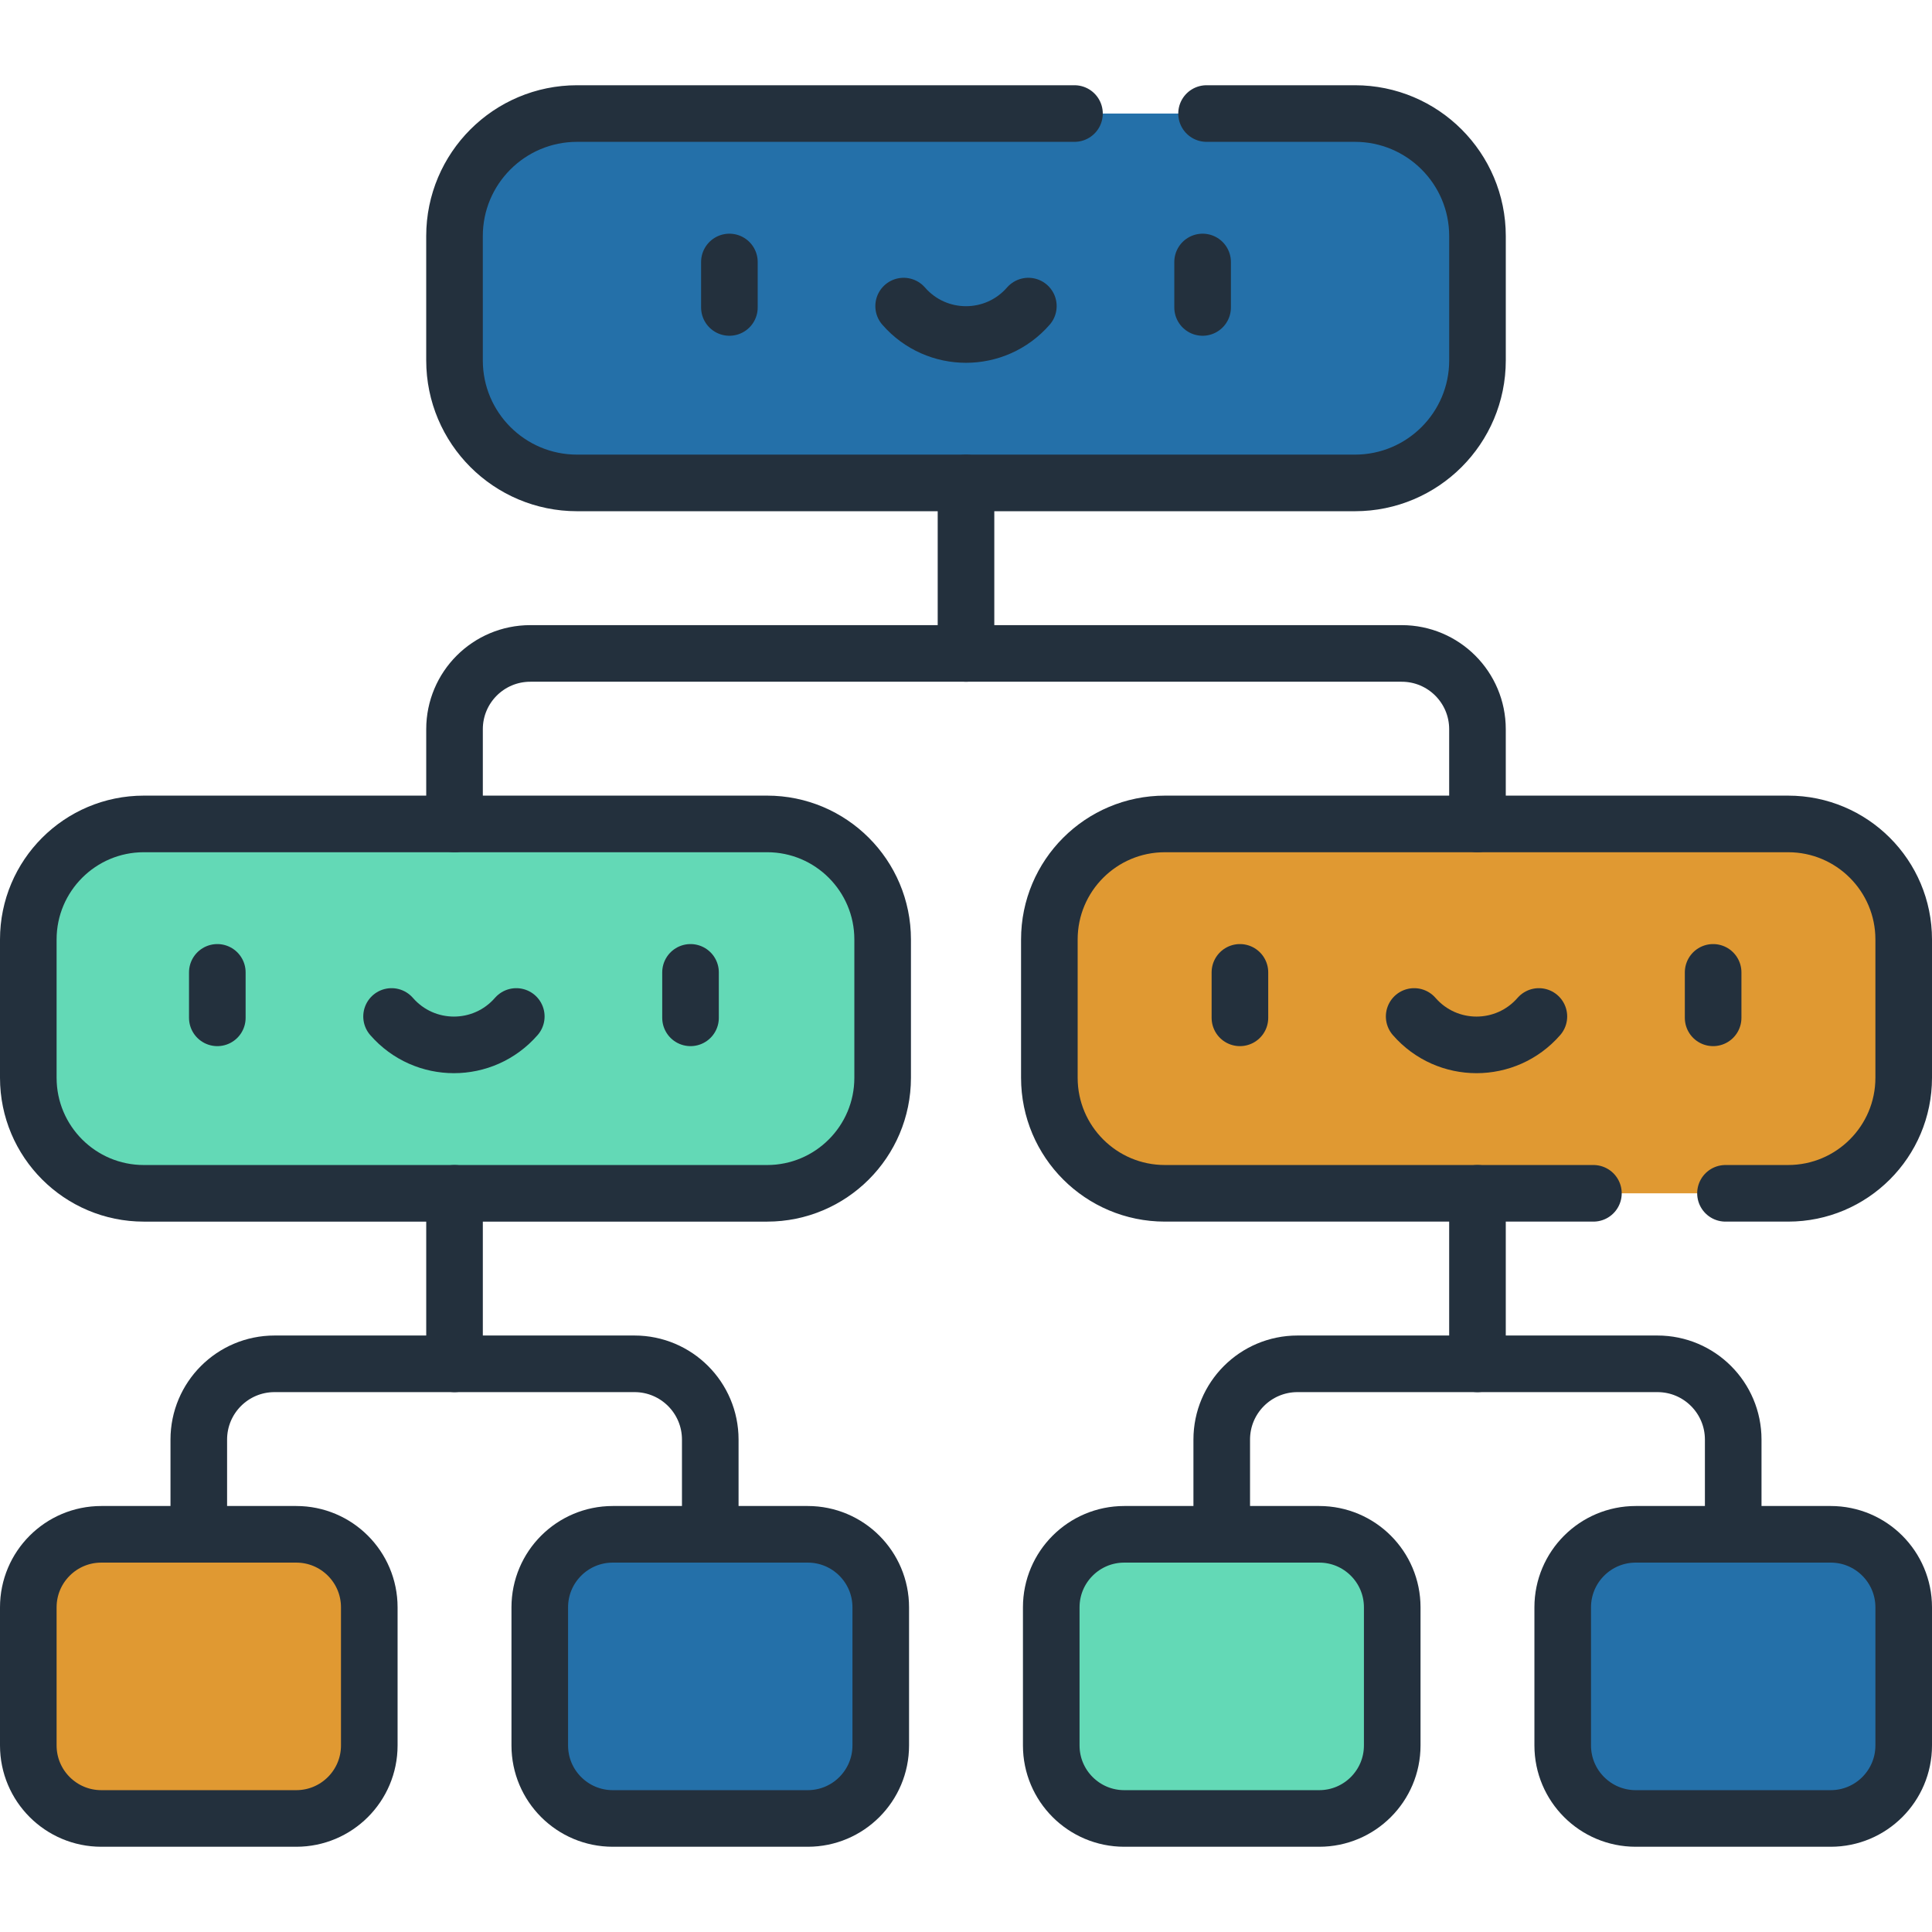 <svg xmlns="http://www.w3.org/2000/svg" version="1.1" xmlns:xlink="http://www.w3.org/1999/xlink" xmlns:svgjs="http://svgjs.com/svgjs" width="512" height="512" x="0" y="0" viewBox="0 0 512 512" style="enable-background:new 0 0 512 512" xml:space="preserve" class=""><g>
<g>
	<path style="" d="M504.5,285.62v-36.648c0-16.908-13.715-30.623-30.623-30.623c-27.845,0-86.73,0-114.661,0
		c-28.414,0-40.563,13.715-40.563,30.623v36.648c0,16.908,11.647,30.623,40.563,30.623c14.318,0,100.518,0,114.661,0
		C490.785,316.243,504.5,302.528,504.5,285.62z" fill="#e09932" data-original="#ff6e82" class=""></path>
	<path style="" d="M328.592,285.62v-36.648c0-16.908,13.715-30.623,30.623-30.623h-50.503
		c-16.908,0-30.623,13.715-30.623,30.623v36.648c0,16.908,13.715,30.623,30.623,30.623h50.503
		C342.307,316.243,328.592,302.528,328.592,285.62z" fill="#e09932" data-original="#ff4360" class=""></path>
	<path style="" d="M391.546,95.505V62.572c0-17.942-14.539-32.481-32.481-32.481H203.438
		c-36.798,0-45.332,14.538-45.332,32.481v32.932c0,17.942,9.789,32.481,45.332,32.481c16.696,0,139.23,0,155.626,0
		C377.007,127.985,391.546,113.447,391.546,95.505z" fill="#2470a9" data-original="#5bd16b" class=""></path>
	<path style="" d="M170.958,95.505V62.572c0-17.942,14.538-32.481,32.481-32.481h-50.503
		c-17.942,0-32.481,14.538-32.481,32.481v32.932c0,17.942,14.539,32.481,32.481,32.481h50.503
		C185.496,127.985,170.958,113.447,170.958,95.505z" fill="#2470a9" data-original="#00c540" class=""></path>
	<path style="" d="M233.911,285.62v-36.648c0-16.908-13.715-30.623-30.623-30.623c-40.058,0-71.353,0-114.661,0
		c-33.686,0-40.563,13.715-40.563,30.623v36.648c0,16.908,7.882,30.623,40.563,30.623c27.845,0,86.73,0,114.661,0
		C220.196,316.243,233.911,302.528,233.911,285.62z" fill="#63d9b6" data-original="#ffe950" class=""></path>
	<path style="" d="M58.003,285.62v-36.648c0-16.908,13.715-30.623,30.623-30.623H38.123
		c-16.908,0-30.623,13.715-30.623,30.623v36.648c0,16.908,13.715,30.623,30.623,30.623h50.503
		C71.718,316.243,58.003,302.528,58.003,285.62z" fill="#63d9b6" data-original="#ffc93c" class=""></path>
	<path style="" d="M97.864,462.562v-36.607c0-10.683-8.665-19.348-19.348-19.348H56.718
		c-19.766,0-24.609,8.665-24.609,19.348v36.607c0,10.683,5.345,19.348,24.609,19.348h21.798
		C89.199,481.91,97.864,473.245,97.864,462.562z" fill="#e09932" data-original="#ff6e82" class=""></path>
	<path style="" d="M37.37,462.562v-36.607c0-10.683,8.665-19.348,19.348-19.348c-7.596,0-22.242,0-29.87,0
		c-10.683,0-19.348,8.665-19.348,19.348v36.607c0,10.683,8.665,19.348,19.348,19.348h29.87
		C46.035,481.91,37.37,473.245,37.37,462.562z" fill="#e09932" data-original="#ff4360" class=""></path>
	<path style="" d="M233.409,462.562v-36.607c0-10.683-8.665-19.348-19.348-19.348h-21.798
		c-19.766,0-24.609,8.665-24.609,19.348v36.607c0,10.683,5.345,19.348,24.609,19.348h21.798
		C224.744,481.91,233.409,473.245,233.409,462.562z" fill="#2470a9" data-original="#5bd16b" class=""></path>
	<path style="" d="M172.916,462.562v-36.607c0-10.683,8.665-19.348,19.348-19.348c-7.596,0-22.242,0-29.87,0
		c-10.683,0-19.348,8.665-19.348,19.348v36.607c0,10.683,8.665,19.348,19.348,19.348h29.87
		C181.58,481.91,172.916,473.245,172.916,462.562z" fill="#2470a9" data-original="#00c540" class=""></path>
	<path style="" d="M368.954,462.562v-36.607c0-10.683-8.665-19.348-19.348-19.348h-21.798
		c-19.766,0-24.609,8.665-24.609,19.348v36.607c0,10.683,5.345,19.348,24.609,19.348h21.798
		C360.29,481.91,368.954,473.245,368.954,462.562z" fill="#63d9b6" data-original="#ffe950" class=""></path>
	<path style="" d="M308.461,462.562v-36.607c0-10.683,8.665-19.348,19.348-19.348c-7.596,0-22.242,0-29.87,0
		c-10.683,0-19.348,8.665-19.348,19.348v36.607c0,10.683,8.665,19.348,19.348,19.348h29.87
		C317.126,481.91,308.461,473.245,308.461,462.562z" fill="#63d9b6" data-original="#ffc93c" class=""></path>
	<path style="" d="M504.5,462.562v-36.607c0-10.683-8.665-19.348-19.348-19.348h-21.798
		c-19.766,0-24.609,8.665-24.609,19.348v36.607c0,10.683,5.345,19.348,24.609,19.348h21.798
		C495.835,481.91,504.5,473.245,504.5,462.562z" fill="#2470a9" data-original="#5bd16b" class=""></path>
	<path style="" d="M444.007,462.562v-36.607c0-10.683,8.665-19.348,19.348-19.348c-7.596,0-22.242,0-29.87,0
		c-10.683,0-19.348,8.665-19.348,19.348v36.607c0,10.683,8.665,19.348,19.348,19.348h29.87
		C452.671,481.91,444.007,473.245,444.007,462.562z" fill="#2470a9" data-original="#00c540" class=""></path>
	<path style="stroke-width:15;stroke-linecap:round;stroke-linejoin:round;stroke-miterlimit:10;" d="
		M319.75,30.09h39.31c17.95,0,32.49,14.54,32.49,32.48V95.5c0,17.95-14.54,32.48-32.49,32.48c-11.45,0-194.67,0-206.12,0
		c-17.95,0-32.49-14.53-32.49-32.48V62.57c0-17.94,14.54-32.48,32.49-32.48h131.81" fill="none" stroke="#23303d" stroke-width="15" stroke-linecap="round" stroke-linejoin="round" stroke-miterlimit="10" data-original="#000000" class=""></path>
	<path style="stroke-width:15;stroke-linecap:round;stroke-linejoin:round;stroke-miterlimit:10;" d="
		M203.288,218.349c16.908,0,30.623,13.715,30.623,30.623v36.648c0,16.908-13.715,30.623-30.623,30.623c-20.18,0-145.186,0-165.165,0
		c-16.908,0-30.623-13.715-30.623-30.623v-36.648c0-16.908,13.715-30.623,30.623-30.623
		C58.09,218.349,183.105,218.349,203.288,218.349z" fill="none" stroke="#23303d" stroke-width="15" stroke-linecap="round" stroke-linejoin="round" stroke-miterlimit="10" data-original="#000000" class=""></path>
	<path style="stroke-width:15;stroke-linecap:round;stroke-linejoin:round;stroke-miterlimit:10;" d="
		M78.516,481.91H26.848c-10.683,0-19.348-8.665-19.348-19.348v-36.607c0-10.683,8.665-19.348,19.348-19.348
		c16.441,0,35.227,0,51.668,0c10.683,0,19.348,8.665,19.348,19.348v36.607C97.864,473.245,89.199,481.91,78.516,481.91z" fill="none" stroke="#23303d" stroke-width="15" stroke-linecap="round" stroke-linejoin="round" stroke-miterlimit="10" data-original="#000000" class=""></path>
	<path style="stroke-width:15;stroke-linecap:round;stroke-linejoin:round;stroke-miterlimit:10;" d="
		M214.061,481.91h-51.668c-10.683,0-19.348-8.665-19.348-19.348v-36.607c0-10.683,8.665-19.348,19.348-19.348
		c16.441,0,35.227,0,51.668,0c10.683,0,19.348,8.665,19.348,19.348v36.607C233.409,473.245,224.744,481.91,214.061,481.91z" fill="none" stroke="#23303d" stroke-width="15" stroke-linecap="round" stroke-linejoin="round" stroke-miterlimit="10" data-original="#000000" class=""></path>
	<path style="stroke-width:15;stroke-linecap:round;stroke-linejoin:round;stroke-miterlimit:10;" d="
		M457.27,316.24c7.62,0,13.44,0,16.61,0c16.9,0,30.62-13.71,30.62-30.62v-36.65c0-16.91-13.72-30.62-30.62-30.62
		c-19.98,0-144.99,0-165.17,0c-16.91,0-30.62,13.71-30.62,30.62v36.65c0,16.91,13.71,30.62,30.62,30.62c13.01,0,69.63,0,113.56,0" fill="none" stroke="#23303d" stroke-width="15" stroke-linecap="round" stroke-linejoin="round" stroke-miterlimit="10" data-original="#000000" class=""></path>
	<path style="stroke-width:15;stroke-linecap:round;stroke-linejoin:round;stroke-miterlimit:10;" d="
		M120.454,218.349v-25.101c0-11.095,8.986-20.081,20.081-20.081H256v-45.182" fill="none" stroke="#23303d" stroke-width="15" stroke-linecap="round" stroke-linejoin="round" stroke-miterlimit="10" data-original="#000000" class=""></path>
	<path style="stroke-width:15;stroke-linecap:round;stroke-linejoin:round;stroke-miterlimit:10;" d="
		M391.546,218.349v-25.101c0-11.095-8.986-20.081-20.081-20.081H256" fill="none" stroke="#23303d" stroke-width="15" stroke-linecap="round" stroke-linejoin="round" stroke-miterlimit="10" data-original="#000000" class=""></path>
	<path style="stroke-width:15;stroke-linecap:round;stroke-linejoin:round;stroke-miterlimit:10;" d="
		M52.682,406.607v-25.101c0-11.095,8.986-20.081,20.081-20.081h47.692v-45.182" fill="none" stroke="#23303d" stroke-width="15" stroke-linecap="round" stroke-linejoin="round" stroke-miterlimit="10" data-original="#000000" class=""></path>
	<path style="stroke-width:15;stroke-linecap:round;stroke-linejoin:round;stroke-miterlimit:10;" d="
		M188.227,406.607v-25.101c0-11.095-8.986-20.081-20.081-20.081h-47.692" fill="none" stroke="#23303d" stroke-width="15" stroke-linecap="round" stroke-linejoin="round" stroke-miterlimit="10" data-original="#000000" class=""></path>
	<path style="stroke-width:15;stroke-linecap:round;stroke-linejoin:round;stroke-miterlimit:10;" d="
		M349.607,481.91h-51.668c-10.683,0-19.348-8.665-19.348-19.348v-36.607c0-10.683,8.665-19.348,19.348-19.348
		c16.441,0,35.227,0,51.668,0c10.683,0,19.348,8.665,19.348,19.348v36.607C368.954,473.245,360.29,481.91,349.607,481.91z" fill="none" stroke="#23303d" stroke-width="15" stroke-linecap="round" stroke-linejoin="round" stroke-miterlimit="10" data-original="#000000" class=""></path>
	<path style="stroke-width:15;stroke-linecap:round;stroke-linejoin:round;stroke-miterlimit:10;" d="
		M485.152,481.91h-51.668c-10.683,0-19.348-8.665-19.348-19.348v-36.607c0-10.683,8.665-19.348,19.348-19.348
		c16.441,0,35.227,0,51.668,0c10.683,0,19.348,8.665,19.348,19.348v36.607C504.5,473.245,495.835,481.91,485.152,481.91z" fill="none" stroke="#23303d" stroke-width="15" stroke-linecap="round" stroke-linejoin="round" stroke-miterlimit="10" data-original="#000000" class=""></path>
	<path style="stroke-width:15;stroke-linecap:round;stroke-linejoin:round;stroke-miterlimit:10;" d="
		M323.773,406.607v-25.101c0-11.095,8.986-20.081,20.081-20.081h47.692v-45.182" fill="none" stroke="#23303d" stroke-width="15" stroke-linecap="round" stroke-linejoin="round" stroke-miterlimit="10" data-original="#000000" class=""></path>
	<path style="stroke-width:15;stroke-linecap:round;stroke-linejoin:round;stroke-miterlimit:10;" d="
		M459.318,406.607v-25.101c0-11.095-8.986-20.081-20.081-20.081h-47.692" fill="none" stroke="#23303d" stroke-width="15" stroke-linecap="round" stroke-linejoin="round" stroke-miterlimit="10" data-original="#000000" class=""></path>
	
		<line style="stroke-width:15;stroke-linecap:round;stroke-linejoin:round;stroke-miterlimit:10;" x1="193.298" y1="69.43" x2="193.298" y2="81.478" fill="none" stroke="#23303d" stroke-width="15" stroke-linecap="round" stroke-linejoin="round" stroke-miterlimit="10" data-original="#000000" class=""></line>
	
		<line style="stroke-width:15;stroke-linecap:round;stroke-linejoin:round;stroke-miterlimit:10;" x1="318.702" y1="69.43" x2="318.702" y2="81.478" fill="none" stroke="#23303d" stroke-width="15" stroke-linecap="round" stroke-linejoin="round" stroke-miterlimit="10" data-original="#000000" class=""></line>
	<path style="stroke-width:15;stroke-linecap:round;stroke-linejoin:round;stroke-miterlimit:10;" d="
		M239.473,81.117c8.749,10.04,24.303,10.041,33.053,0" fill="none" stroke="#23303d" stroke-width="15" stroke-linecap="round" stroke-linejoin="round" stroke-miterlimit="10" data-original="#000000" class=""></path>
	
		<line style="stroke-width:15;stroke-linecap:round;stroke-linejoin:round;stroke-miterlimit:10;" x1="328.592" y1="257.687" x2="328.592" y2="269.736" fill="none" stroke="#23303d" stroke-width="15" stroke-linecap="round" stroke-linejoin="round" stroke-miterlimit="10" data-original="#000000" class=""></line>
	
		<line style="stroke-width:15;stroke-linecap:round;stroke-linejoin:round;stroke-miterlimit:10;" x1="453.997" y1="257.687" x2="453.997" y2="269.736" fill="none" stroke="#23303d" stroke-width="15" stroke-linecap="round" stroke-linejoin="round" stroke-miterlimit="10" data-original="#000000" class=""></line>
	<path style="stroke-width:15;stroke-linecap:round;stroke-linejoin:round;stroke-miterlimit:10;" d="
		M374.768,269.374c8.749,10.04,24.303,10.041,33.053,0" fill="none" stroke="#23303d" stroke-width="15" stroke-linecap="round" stroke-linejoin="round" stroke-miterlimit="10" data-original="#000000" class=""></path>
	
		<line style="stroke-width:15;stroke-linecap:round;stroke-linejoin:round;stroke-miterlimit:10;" x1="57.592" y1="257.687" x2="57.592" y2="269.736" fill="none" stroke="#23303d" stroke-width="15" stroke-linecap="round" stroke-linejoin="round" stroke-miterlimit="10" data-original="#000000" class=""></line>
	
		<line style="stroke-width:15;stroke-linecap:round;stroke-linejoin:round;stroke-miterlimit:10;" x1="182.997" y1="257.687" x2="182.997" y2="269.736" fill="none" stroke="#23303d" stroke-width="15" stroke-linecap="round" stroke-linejoin="round" stroke-miterlimit="10" data-original="#000000" class=""></line>
	<path style="stroke-width:15;stroke-linecap:round;stroke-linejoin:round;stroke-miterlimit:10;" d="
		M103.768,269.374c8.749,10.04,24.303,10.041,33.053,0" fill="none" stroke="#23303d" stroke-width="15" stroke-linecap="round" stroke-linejoin="round" stroke-miterlimit="10" data-original="#000000" class=""></path>
</g>















</g></svg>